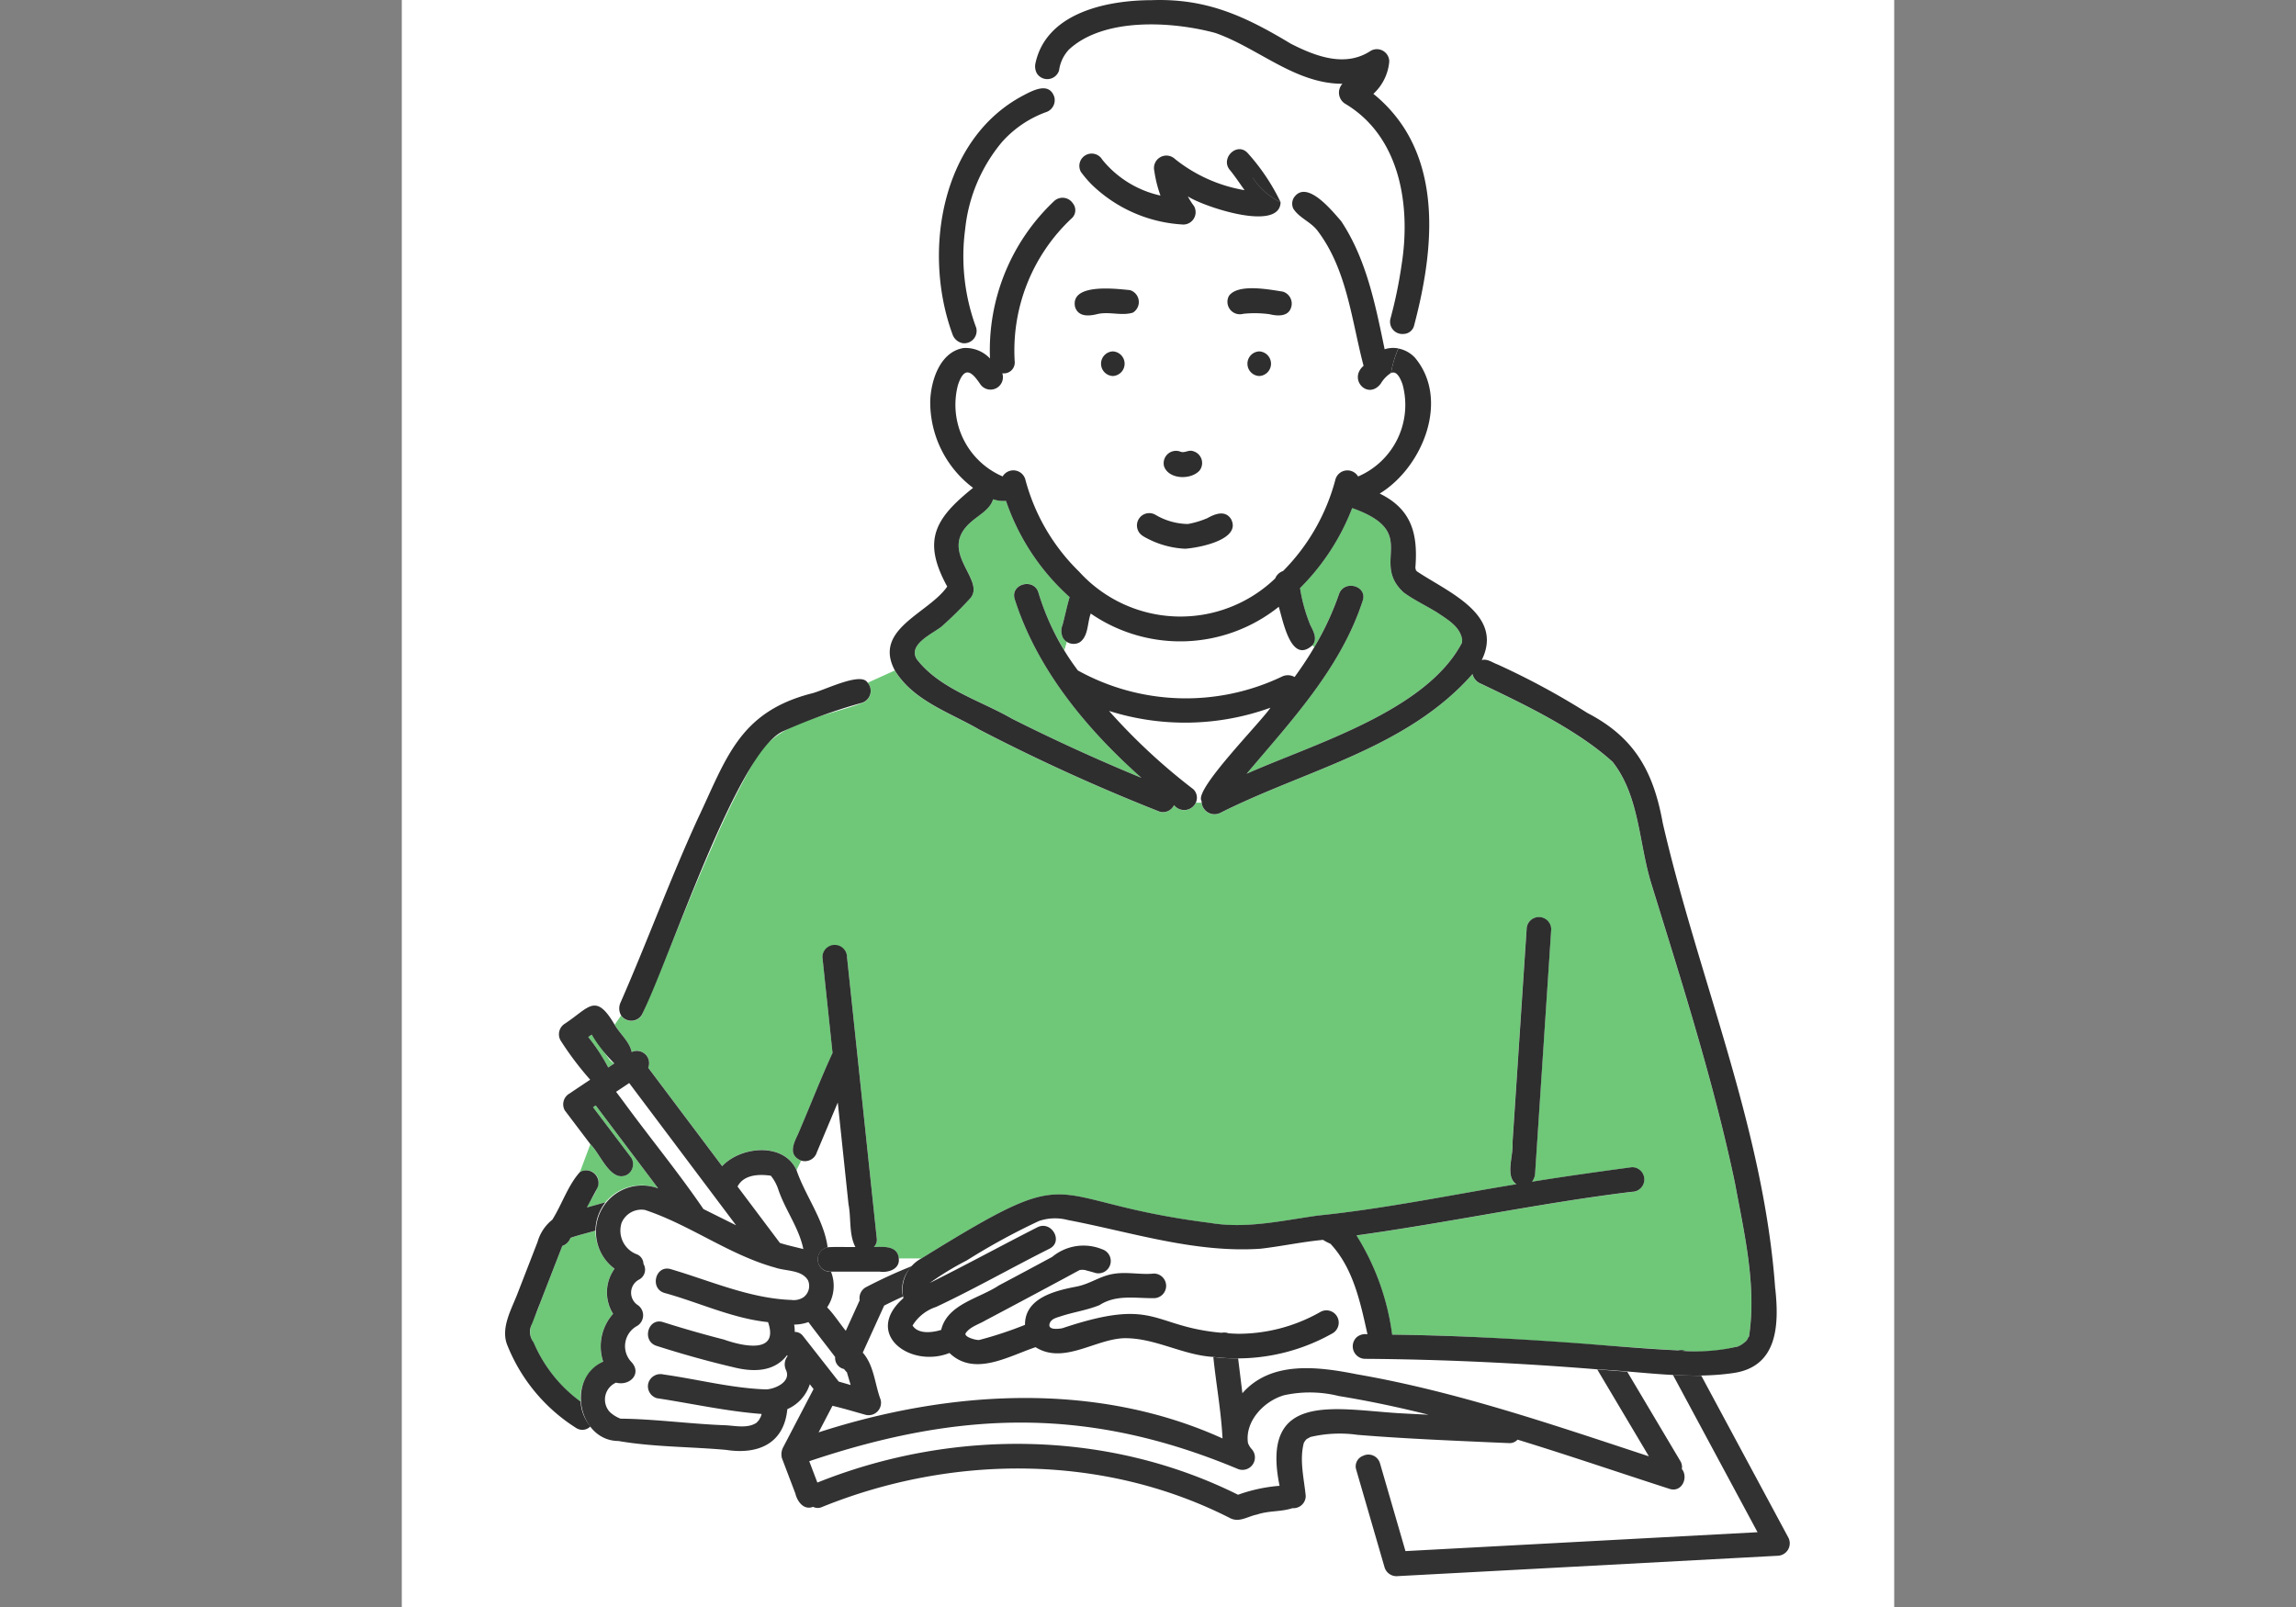 <svg xmlns="http://www.w3.org/2000/svg" xmlns:xlink="http://www.w3.org/1999/xlink" width="200" height="140" viewBox="0 0 200 140"><rect x="0" y="0" width="200" height="140" fill="#808080" stroke="none"/><defs><clipPath id="a"><rect width="111.901" height="137.317" fill="none"/></clipPath></defs><g transform="translate(-600 -993)"><rect width="130" height="140" transform="translate(635 993)" fill="#fff"/><g transform="translate(644 993)"><g clip-path="url(#a)"><path d="M42.141,301.426a2.2,2.2,0,0,0-.1-.332c-.549-.927-1.888-.784-2.833-1.1-4.02-1.1-7.445-3.735-11.372-5.03a1.871,1.871,0,0,0-2.034,1.131,2.205,2.205,0,0,0,1.375,2.751.925.925,0,0,1,.532.816.975.975,0,0,1-.391,1.373,1.291,1.291,0,0,0-.159,2.182,1.083,1.083,0,0,1,0,1.851,2,2,0,0,0-.469,3.177c.882,1.014-.193,2.076-1.369,1.765a1.606,1.606,0,0,0-.549,2.553,2.871,2.871,0,0,0,.934.584c2.98.031,5.99.453,8.983.569.924.02,2.07.334,2.878-.219.036-.033.18-.208.2-.223.054-.094.149-.284.154-.277.032-.085.058-.171.082-.258-3.066-.232-6.082-.91-9.119-1.373a1.081,1.081,0,0,1-.749-1.318,1.1,1.1,0,0,1,1.318-.749c2.976.413,5.936,1.2,8.941,1.3.765-.029,2.178-.646,1.746-1.654a1.16,1.16,0,0,1,.128-1.252l-.055-.07c-1.156,1.512-3.044,1.461-4.721,1.032-2.237-.523-4.456-1.153-6.645-1.85-1.312-.418-.748-2.487.57-2.067q2.626.836,5.3,1.519c1.656.578,4.812,1.3,3.843-1.517a24.98,24.98,0,0,1-5.662-1.475q-1.685-.541-3.373-1.072a1.067,1.067,0,0,1-.665-1.448.956.956,0,0,1,1.234-.619c3.074.793,8.586,3.393,11.554,2.448a1.275,1.275,0,0,0,.495-1.144" transform="translate(-15.656 -189.555)" fill="#fff"/><path d="M303.259,325.7a.178.178,0,0,0-.013.016v0c.005-.006.01-.015.015-.02" transform="translate(-194.895 -209.33)" fill="#6ec878"/><path d="M303.148,325.769l0-.008c-.066.061-.072.227,0,.008" transform="translate(-194.801 -209.366)" fill="#6ec878"/><path d="M194.584,351.961a.71.71,0,0,0,.032-.064c-.01.022-.021.043-.032.064" transform="translate(-125.059 -226.164)" fill="#6ec878"/><path d="M194.674,351.751c.011-.024.023-.046.035-.069s-.018.018-.035.069" transform="translate(-125.117 -226.018)" fill="#6ec878"/><path d="M302.54,326.868a.253.253,0,0,0-.043.065.37.37,0,0,1,.043-.065" transform="translate(-194.414 -210.078)" fill="#6ec878"/><path d="M9.618,300.7a1.144,1.144,0,0,1-.712.7l-1.969,5.064c-.3,1.088-1.328,2.245-.543,3.325a12.344,12.344,0,0,0,4.1,5.175,3.569,3.569,0,0,1,1.962-3.479,4.263,4.263,0,0,1,.863-4.165,3.533,3.533,0,0,1,.128-3.928,4.262,4.262,0,0,1-1.66-3.32c-.7.21-1.494.389-2.173.63" transform="translate(-3.924 -192.853)" fill="#6ec878"/><path d="M222.114,139.2a.115.115,0,0,0-.009-.029c0,.01.006.02.009.029" transform="translate(-142.747 -89.445)" fill="#6ec878"/><path d="M83.17,334.079a.158.158,0,0,0,.01.041.259.259,0,0,1-.01-.041" transform="translate(-53.453 -214.712)" fill="#6ec878"/><path d="M80.275,321.016c.993,1.122,1.043,2.735,1.557,4.1a1.081,1.081,0,0,1-1.318,1.318c-.981-.277-1.864-.545-2.874-.784l-1.207,2.314c11.344-3.671,24.121-4.488,35.183.529-.12-2.371-.561-4.73-.8-7.095-2.677-.15-5.084-1.665-7.769-1.631-2.544.074-5.282,2.318-7.726.783-2.358.784-5.324,2.594-7.5.505-3.425,1.362-7.54-1.675-4.01-4.78-.013-.049-.02-.1-.03-.143q-.827.375-1.639.784l-1.866,4.1" transform="translate(-49.123 -203.178)" fill="#fff"/><path d="M300.451,328.286a.2.2,0,0,0-.058.03c.017-.012.039-.02.058-.03" transform="translate(-193.062 -210.989)" fill="#6ec878"/><path d="M300.629,328.176c-.026.012-.051.026-.075.04a.426.426,0,0,0,.075-.04" transform="translate(-193.166 -210.918)" fill="#6ec878"/><path d="M222.169,139.251l0,0a.187.187,0,0,1-.018-.02.125.125,0,0,0,.014.016" transform="translate(-142.779 -89.486)" fill="#6ec878"/><path d="M138.682,307.184l.238,0c-.616-2.752-1.224-5.744-3.225-7.885a4.448,4.448,0,0,1-.645-.339c-1.823.172-3.614.558-5.434.77-5.707.4-11.254-1.443-16.8-2.5a4.335,4.335,0,0,0-2.517.088,57.453,57.453,0,0,0-6.276,3.429,25.692,25.692,0,0,0-3.23,1.967c3.146-1.565,6.232-3.251,9.365-4.845,1.224-.634,2.307,1.216,1.082,1.851-3.313,1.663-6.54,3.507-9.893,5.084a3.779,3.779,0,0,0-2.051,1.617c.48.778,1.729.624,2.491.383.533-2.25,3.317-2.735,5.022-3.871q2.329-1.238,4.651-2.489a4.271,4.271,0,0,1,4.354-.66,1.073,1.073,0,0,1-.57,2.067c-.252-.073-.5-.148-.76-.209a1.167,1.167,0,0,0-.641-.046c-.61.324-1.206.655-1.815.978-2.541,1.4-5.142,2.7-7.672,4.105-1.073.582.073.977.74,1a33.456,33.456,0,0,0,3.993-1.318c-.017-2.337,2.61-2.975,4.467-3.33,1.231-.238,2.064-.935,3.262-1.116,1.169-.195,2.323.1,3.495-.024a1.072,1.072,0,0,1,0,2.144c-1.035.107-2.154-.216-3.142-.013a33.137,33.137,0,0,1-3.273,1.133c-.844.306-2.052.282-2.632,1.015-.374,1.519,4.251-.592,4.989-.607,3.437-.863,6.539,1.349,9.911,1.512a.983.983,0,0,1,.723.046,14.526,14.526,0,0,0,7.943-1.891,1.072,1.072,0,0,1,1.036,1.876,16.849,16.849,0,0,1,2.11.333.986.986,0,0,1,.7-.262" transform="translate(-63.818 -190.943)" fill="#fff"/><path d="M209.98,328.263c-6.742-.546-13.5-.873-20.267-.916a1.091,1.091,0,0,1-.7-1.882,16.865,16.865,0,0,0-2.111-.333,16.636,16.636,0,0,1-8.2,2.17q.186,1.519.372,3.037c2.505-2.864,6.618-2.315,9.964-1.651,8.7,1.507,17.076,4.394,25.446,7.148l-4.5-7.572" transform="translate(-114.849 -208.962)" fill="#fff"/><path d="M72.938,289.877c.024.064.079.174,0,0" transform="translate(-46.877 -186.304)" fill="#6ec878"/><path d="M302.665,326.682c-.015.023-.031.044-.048.066.034-.039.05-.063.048-.066" transform="translate(-194.492 -209.958)" fill="#6ec878"/><path d="M196.187,152.124h0" transform="translate(-126.082 -97.753)" fill="#6ec878"/><path d="M62.336,292.677c-.464-1.737-1.542-3.228-2.131-4.921a3.767,3.767,0,0,0-.643-1.193l-.033-.016c-1.018-.147-2.339-.092-2.877.945l3.692,4.915c.659.212,1.357.358,2.041.533-.008-.075-.042-.223-.049-.263" transform="translate(-36.41 -184.125)" fill="#fff"/><path d="M222.037,138.955c0-.007-.011-.026-.007-.026-.009-.031-.018-.061-.028-.093-.008-.005,0,.064.035.119" transform="translate(-142.679 -89.23)" fill="#6ec878"/><path d="M233.082,154.861c.015.04.011.027,0,0" transform="translate(-149.801 -99.529)" fill="#6ec878"/><path d="M19.341,275.319c1.239.809-.1,2.172-.5,3.1l1.62-.454a4.057,4.057,0,0,1,4.588-1.213l-5.441-7.228-.234.156,3.344,4.421a1.079,1.079,0,0,1-.384,1.467c-1.431.724-2.325-1.853-3.189-2.661l-.911,2.43a1.154,1.154,0,0,1,1.1-.017" transform="translate(-11.721 -173.223)" fill="#6ec878"/><path d="M113.972,35.057a17.851,17.851,0,0,1,5.582-13.711,1.075,1.075,0,0,1,1.63.186c.54-.532,1.077-1.088,1.668-1.625a9.844,9.844,0,0,1-.944-1.1,1.072,1.072,0,0,1,1.851-1.082,9.026,9.026,0,0,0,5.069,3.126,10.539,10.539,0,0,1-.537-2.149,1.083,1.083,0,0,1,1.792-1.043,13.2,13.2,0,0,0,6.069,2.722c-.411-.575-.8-1.166-1.247-1.718-.931-1.016.582-2.535,1.516-1.516a18,18,0,0,1,2.869,4.285c.363.2.734.381,1.1.561a1.016,1.016,0,0,1,.05-.946c1.1-1.646,3.339,1.15,4.125,2.043,2.206,3.329,2.982,7.308,3.784,11.159a2.366,2.366,0,0,1,1.193-.07c.165-.421.329-.84.455-1.264a1.068,1.068,0,0,1-1.143-1.328,39.41,39.41,0,0,0,.972-4.692c.819-5.142-.112-11.2-4.951-14.055a1.143,1.143,0,0,1-.205-1.72C140.555,11.132,137.316,8,133.6,6.7c-3.762-1.015-9.705-1.373-12.75,1.451a3.286,3.286,0,0,0-.853,1.8,1.072,1.072,0,0,1-1.948.249,14.44,14.44,0,0,0-1.184,1.957,11.751,11.751,0,0,1,1.4-.615,1.072,1.072,0,0,1,.57,2.067c-4.2,1.462-6.525,5.95-7.016,10.161a17.834,17.834,0,0,0,.959,8.617,1.08,1.08,0,0,1-1.154,1.348q.016.208.038.418a2.922,2.922,0,0,1,2.311.911" transform="translate(-71.74 -3.825)" fill="#fff"/><path d="M147.87,61.377a.463.463,0,0,0-.236.044,4.252,4.252,0,0,0-.041.555,4.252,4.252,0,0,1,.041-.555,2.826,2.826,0,0,0-.9.94c-1.119,1.445-2.849-.387-1.491-1.561-1.048-3.978-1.437-8.356-3.991-11.741-.576-.79-1.626-1.144-2.133-1.958-.369-.18-.74-.363-1.1-.561-.081,2.635-6.805.342-8.079-.516a5.844,5.844,0,0,0,.535.842,1.077,1.077,0,0,1-.926,1.613,12.388,12.388,0,0,1-7.969-3.469c-.591.537-1.129,1.093-1.668,1.625a.952.952,0,0,1-.114,1.33,15.769,15.769,0,0,0-4.946,12.458.946.946,0,0,1-1.08,1.025,1.08,1.08,0,0,1-1.942.912c-.223-.312-.695-1.038-1.14-.983-.416.051-.665.751-.779,1.09a6.794,6.794,0,0,0,3.891,7.967,1.084,1.084,0,0,1,1.968.237,17.452,17.452,0,0,0,4.691,8.057,11.918,11.918,0,0,0,17.082.591,1.127,1.127,0,0,1,.685-.645,17.707,17.707,0,0,0,4.568-8,1.084,1.084,0,0,1,1.968-.237,6.782,6.782,0,0,0,3.868-8.038c-.117-.325-.364-.97-.763-1.021m-19.9,7.351a1.228,1.228,0,0,1,1.568-.4,1.107,1.107,0,0,1,1.609,1.227c-.491,1.592-4.074,1.038-3.177-.826m-4.566-7.042a1.073,1.073,0,0,1,0-2.144,1.073,1.073,0,0,1,0,2.144m1.747-5.523c-.986.313-2.1-.125-3.133.136-.734.181-1.648.239-1.91-.649-.4-2.067,3.551-1.566,4.787-1.446a1.083,1.083,0,0,1,.256,1.959m8.171,19.471a8.384,8.384,0,0,1-3.625,1.1c-1.216-.047-4.93-.764-4.054-2.568.479-.859,1.458-.443,2.117-.072a5.592,5.592,0,0,0,1.937.5,6.955,6.955,0,0,0,2.543-.809,1.072,1.072,0,0,1,1.082,1.851m2.832-13.948a1.073,1.073,0,0,1,0-2.144,1.073,1.073,0,0,1,0,2.144m2.8-6.036c-.22.895-1.207.821-1.91.649a9.581,9.581,0,0,0-2.273-.033,1.084,1.084,0,0,1-1.244-1.57c.792-1.08,3.485-.549,4.679-.365a1.088,1.088,0,0,1,.749,1.319" transform="translate(-70.468 -28.929)" fill="#fff"/><path d="M28.177,196.688a1.067,1.067,0,0,1,1.442,1.367l6.441,8.574c1.615-1.728,5.369-2.11,6.481.353l.405-.825c-1.137-.472-.694-1.436-.289-2.274,1.023-2.361,1.947-4.773,3.021-7.107l-.881-8.339a1.072,1.072,0,0,1,2.143,0q.86,8.13,1.719,16.259l.877,8.3a.884.884,0,0,1-.257.69c.845-.026,2.066-.135,2.169.991h1.974c14.26-8.82,9.978-5,25.138-3.088,3.159.533,6.269-.205,9.386-.64,5.805-.591,11.54-1.79,17.3-2.732-1.026-.652-.246-2.511-.348-3.563q.616-9.319,1.231-18.638a1.072,1.072,0,0,1,2.144,0q-.087,1.328-.175,2.654-.378,5.73-.757,11.46l-.474,7.179a1.213,1.213,0,0,1-.271.691c2.9-.46,5.806-.874,8.715-1.264a1.072,1.072,0,0,1,0,2.144c-8.046.979-15.976,2.689-24,3.8a21.519,21.519,0,0,1,3.108,8.646c8.525.04,17.057.906,25.535,1.4a12.661,12.661,0,0,0,4.67-.415,1.7,1.7,0,0,0,.71-.533c.063-.091.1-.236.178-.333.658-4.436-.434-9-1.24-13.365-1.862-8.832-4.623-17.439-7.281-26.051-1.09-3.514-1.017-7.6-3.37-10.6-3.182-2.9-8.016-5.16-11.464-6.809a1.186,1.186,0,0,1-.739-.843c-5.746,6.514-14.518,8.329-21.979,12.1a1.126,1.126,0,0,1-1.614-.9h-.5a1.12,1.12,0,0,1-1.9.216,1.062,1.062,0,0,1-1.249.575q-4.253-1.679-8.412-3.583-3.687-1.691-7.289-3.562c-2.576-1.5-5.748-2.5-7.374-5.168l-2.375,1.075a1.086,1.086,0,0,1-.481,1.762c-3.167,1.178-7.188,1.6-9.152,4.642a73.614,73.614,0,0,0-3.9,7.862c-2.155,4.84-4.006,9.81-6.117,14.669a1.078,1.078,0,0,1-1.817.044l-.561.805c.451.8,1.309,1.479,1.483,2.385" transform="translate(-17.156 -105.044)" fill="#6ec878"/><path d="M155.348,179.793c1.839-2.526,3.927-4.842,5.926-7.237a21.938,21.938,0,0,1-14.062.279,52.458,52.458,0,0,0,7.34,6.819,1.031,1.031,0,0,1,.224,1.169h.5a3.63,3.63,0,0,1,.07-1.03" transform="translate(-94.613 -110.902)" fill="#fff"/><path d="M209.753,342.437q1.109,3.823,2.219,7.646l30.669-1.645-7.374-13.712c-1.328-.079-2.651-.172-3.977-.271l4.62,7.773a.994.994,0,0,1,.136.714c.576.718.005,2.071-1.083,1.72-4.414-1.423-8.8-2.927-13.236-4.286a.945.945,0,0,1-.772.3q-1.807-.074-3.613-.159c-3.189-.143-6.368-.3-9.552-.56l.481,1.828a1.05,1.05,0,0,1,1.481.652" transform="translate(-133.547 -214.953)" fill="#fff"/><path d="M222.109,139.17l.009.011c-.006-.01-.007-.014-.011-.02l0,.009" transform="translate(-142.748 -89.439)" fill="#6ec878"/><path d="M222.14,139.217l0,.005-.006-.007h0" transform="translate(-142.768 -89.474)" fill="#6ec878"/><path d="M112.784,133.8a1.4,1.4,0,0,1-.028-1.149c.208-.8.375-1.606.605-2.4a19.863,19.863,0,0,1-5.539-8.379,2.869,2.869,0,0,1-1.126-.14c-.253.88-1.244,1.377-1.9,1.958-3.024,2.605,1.3,5.017-.072,6.651a33.759,33.759,0,0,1-2.521,2.485c-.829.648-2.931,1.55-2.159,2.832,2.01,2.6,5.512,3.585,8.286,5.184q5.543,2.8,11.289,5.157c-4.761-4.232-9.078-9.419-11.038-15.565-.406-1.324,1.664-1.885,2.067-.57a20.131,20.131,0,0,0,2.267,5.039c.073-.253.145-.5.218-.75a1.137,1.137,0,0,1-.349-.356" transform="translate(-64.19 -78.243)" fill="#6ec878"/><path d="M157.957,151.3c-1.87,1.671-2.544-2.146-2.923-3.362a13.738,13.738,0,0,1-16.377.588c-.294,1.049-.432,3.323-2.071,2.473-.073.245-.146.5-.218.75.37.594.757,1.177,1.169,1.744a19.428,19.428,0,0,0,17.757.542,1.169,1.169,0,0,1,1.118.029c.615-.844,1.192-1.711,1.72-2.607a2.213,2.213,0,0,1-.175-.156" transform="translate(-87.644 -95.077)" fill="#fff"/><path d="M199.547,135.276c-.252-1.112-1.238-1.687-2.148-2.295-.969-.608-2.029-1.09-2.952-1.77-2.959-2.694,1.5-5.237-4.483-7.348a19.953,19.953,0,0,1-4.543,6.972,14.482,14.482,0,0,0,.9,3.232c.282.55.644,1.222.17,1.759a2.091,2.091,0,0,0,.175.156,24.8,24.8,0,0,0,2.145-4.605c.444-1.3,2.514-.739,2.067.57-1.923,5.888-6.2,10.43-10.112,15.069,5.864-2.6,15.659-5.462,18.767-11.426-.012.018.014-.256.01-.313" transform="translate(-116.181 -79.607)" fill="#6ec878"/><path d="M25.927,337.569c.042-.031.045-.041,0,0" transform="translate(-16.663 -216.937)" fill="#6ec878"/><path d="M122.548,340.227c-2.316-.358-4.715-1.107-7.024-.475-1.768.494-3.45,2.274-3.165,4.168a1.667,1.667,0,0,0,.308.512,1.082,1.082,0,0,1-1.163,1.758c-12.892-5.406-24.088-5.159-37.362-.686l.707,1.861c11.728-4.7,25.267-4.611,36.644,1.061a13.856,13.856,0,0,1,3.618-.779c-1.974-9.556,7.22-6.052,12.981-6.191-1.836-.457-3.683-.875-5.544-1.228" transform="translate(-47.651 -218.201)" fill="#fff"/><path d="M22.047,254.351l-1.48-2.089-.3.21a16.339,16.339,0,0,1,1.738,2.653l.532-.356a1.321,1.321,0,0,1-.493-.419" transform="translate(-13.028 -162.128)" fill="#6ec878"/><path d="M34.653,275.045q1.423.7,2.843,1.414l-9.31-12.392-1.142.764c2.5,3.423,5.217,6.732,7.608,10.214" transform="translate(-17.382 -169.715)" fill="#fff"/><path d="M75.384,327.837c-.109-.369-.217-.739-.327-1.108-.088-.089-.171-.186-.253-.286a.974.974,0,0,1-.769-1.044c-.772-1.017-1.566-2.022-2.33-3.044a3.78,3.78,0,0,1-1.242.219,3.576,3.576,0,0,1,.052.638.866.866,0,0,1,.678.307l3.152,4.022,1.039.3" transform="translate(-45.286 -207.177)" fill="#fff"/><path d="M24.749,339.133c.025-.055.021-.058,0,0" transform="translate(-15.906 -217.933)" fill="#6ec878"/><path d="M174.5,324.96c.241.02.482.037.723.046a.983.983,0,0,0-.723-.046" transform="translate(-112.149 -208.82)" fill="#323232"/><path d="M110.9,285.549a.994.994,0,0,0-.136-.714l-4.62-7.773q-1.307-.1-2.613-.2l4.5,7.572c-8.369-2.754-16.741-5.641-25.445-7.148-3.344-.664-7.462-1.212-9.964,1.651l-.372-3.037a15.138,15.138,0,0,1-2.159-.12c.241,2.365.682,4.725.8,7.095-11.063-5.017-23.838-4.2-35.183-.529l1.207-2.314c1.009.239,1.894.508,2.874.784A1.081,1.081,0,0,0,41.11,279.5c-.515-1.364-.565-2.977-1.557-4.1l1.866-4.1q.811-.409,1.639-.784a2.756,2.756,0,0,1,.833-2.676,42.032,42.032,0,0,0-4.093,1.878,1.085,1.085,0,0,0-.513,1.119L38.075,273.5c-.55-.672-1.02-1.424-1.623-2.047a3.356,3.356,0,0,0,.336-3.1,1.074,1.074,0,0,1-.293-2.123c-.326-2.417-1.923-4.442-2.711-6.722l-.894,1.821.894-1.821c-1.112-2.463-4.865-2.081-6.48-.353l-6.441-8.574a1.067,1.067,0,0,0-1.441-1.367c-.174-.906-1.032-1.587-1.483-2.385l-.558.8.558-.8c-1.666-2.832-2.216-1.486-4.325-.094a1.087,1.087,0,0,0-.384,1.467,27.12,27.12,0,0,0,2.578,3.419l-1.823,1.22A1.082,1.082,0,0,0,13.6,254.3l2.229,2.947.32-.853-.32.853c.864.808,1.757,3.384,3.189,2.661a1.079,1.079,0,0,0,.384-1.467l-3.344-4.421.234-.156,5.441,7.228a4.023,4.023,0,0,0-3.8,7,3.532,3.532,0,0,0-.128,3.928,4.264,4.264,0,0,0-.863,4.166c-3.265,1.461-2.144,6.893,1.334,6.914,3.063.528,6.267.493,9.379.774,2.772.43,5.04-.538,5.328-3.549a3.539,3.539,0,0,0,1.958-2.171c.109.14.219.278.326.42l-2.648,5.075a1.312,1.312,0,0,0-.108.943l1.171,3.081c.167.7.734,1.479,1.544,1.161a.884.884,0,0,0,.7.047c11.357-4.623,24.519-4.689,35.553.9.844.481,1.575-.11,2.415-.274,1.061-.357,2.079-.222,3.091-.557a1.07,1.07,0,0,0,1.154-1.063c-.147-1.511-.555-3.089-.175-4.588l-.03.059c.017-.026.078-.179.067-.134a1.017,1.017,0,0,1,.231-.3c.1-.054.376-.195.287-.167a11.074,11.074,0,0,1,4.135-.194l-.25-.949.25.949c3.184.26,6.363.417,9.552.56q1.807.083,3.613.159a.944.944,0,0,0,.772-.3c4.434,1.359,8.822,2.862,13.236,4.286,1.088.352,1.659-1,1.083-1.72M17.38,250.558a16.368,16.368,0,0,0-1.738-2.653l.3-.21a12.516,12.516,0,0,0,1.972,2.508l-.531.356m20.746,26.411a.16.16,0,0,1-.01-.041.16.16,0,0,0,.01.041m-3.665-15.835c.079.174.024.064,0,0m-5.808-.223c.54-1.025,1.857-1.072,2.866-.928a.3.3,0,0,0,.033.016,3.77,3.77,0,0,1,.643,1.194c.6,1.78,1.8,3.326,2.179,5.183-.685-.175-1.382-.322-2.041-.533l-3.692-4.914c0-.006.008-.011.011-.017m-10.041-7.506-.549-.729,1.142-.764,9.31,12.392q-1.422-.706-2.843-1.414c-2.208-3.239-4.741-6.3-7.059-9.485m-.916,24.76a.234.234,0,0,0-.033.027.234.234,0,0,1,.033-.027m-.437.553a.315.315,0,0,0-.017.042.315.315,0,0,1,.017-.042m16.062-7.91c-3.616-.131-7.047-1.667-10.486-2.68-1.332-.408-1.868,1.67-.57,2.067,3.015.827,5.907,2.219,9.035,2.547.977,2.806-2.2,2.1-3.844,1.518q-2.67-.685-5.3-1.519c-1.317-.42-1.882,1.649-.57,2.067,2.19.7,4.408,1.326,6.645,1.85,1.676.429,3.565.48,4.721-1.032l.055.07a1.161,1.161,0,0,0-.128,1.252c.432,1.008-.982,1.625-1.746,1.654-3.006-.1-5.966-.886-8.941-1.3a1.1,1.1,0,0,0-1.318.748,1.081,1.081,0,0,0,.749,1.319c3.038.462,6.053,1.141,9.119,1.373-.024.087-.05.174-.082.258,0-.007-.1.183-.154.277-.02.016-.164.19-.2.223-.809.553-1.954.239-2.878.219-2.992-.116-6-.538-8.983-.569a2.874,2.874,0,0,1-.934-.584,1.606,1.606,0,0,1,.549-2.553c1.175.311,2.252-.75,1.369-1.765a2,2,0,0,1,.469-3.177,1.083,1.083,0,0,0,0-1.851,1.291,1.291,0,0,1,.159-2.182.976.976,0,0,0,.391-1.373.926.926,0,0,0-.532-.815,2.206,2.206,0,0,1-1.375-2.751,1.871,1.871,0,0,1,2.034-1.131c3.927,1.295,7.352,3.925,11.371,5.03.946.318,2.284.175,2.833,1.1a1.227,1.227,0,0,1-.391,1.476,1.549,1.549,0,0,1-1.068.233m.984,3.094a.868.868,0,0,0-.678-.307,3.578,3.578,0,0,0-.052-.638,3.762,3.762,0,0,0,1.242-.219c.764,1.023,1.557,2.027,2.33,3.044a.974.974,0,0,0,.769,1.044c.081.1.165.2.253.286.11.369.218.739.327,1.108l-1.039-.3L34.307,273.9m51.93,6.777c-5.59-.353-12.067-1.924-10.376,6.326a13.852,13.852,0,0,0-3.618.779c-11.377-5.672-24.915-5.765-36.644-1.061l-.707-1.861c13.3-4.476,24.457-4.719,37.362.686a1.082,1.082,0,0,0,1.163-1.758,1.66,1.66,0,0,1-.308-.512c-.285-1.894,1.4-3.673,3.164-4.168a10.462,10.462,0,0,1,4.747.073c2.63.427,5.239.984,7.822,1.63-.868-.045-1.737-.086-2.6-.135" transform="translate(-8.4 -157.561)" fill="#323232"/><path d="M194.669,351.777c.02-.039.031-.063.036-.075a.768.768,0,0,0-.036.075" transform="translate(-125.114 -226.038)" fill="#323232"/><path d="M245.035,349.363l-7.567-14.072c-.825.006-1.653-.029-2.475-.078l7.374,13.713L211.7,350.571l-2.219-7.646a1.05,1.05,0,0,0-1.481-.652l1.081,4.108L208,342.273a.975.975,0,0,0-.586,1.222l2.46,8.475a1.088,1.088,0,0,0,1.033.787l11.239-.6,17.89-.96,4.076-.219a1.085,1.085,0,0,0,.925-1.613" transform="translate(-133.272 -215.441)" fill="#323232"/><path d="M285.857,329.18c.219.01.437.02.656.028a.976.976,0,0,0-.656-.028" transform="translate(-183.72 -211.536)" fill="#323232"/><path d="M303.19,325.751a.3.3,0,0,0-.031.045.353.353,0,0,1,.031-.042v0" transform="translate(-194.84 -209.36)" fill="#2e2e2e"/><path d="M300.572,328.132c.049-.034.034-.046-.106.052a1.167,1.167,0,0,0,.106-.052" transform="translate(-193.109 -210.874)" fill="#2e2e2e"/><path d="M302.636,326.681c0-.005-.029.024-.064.085a.712.712,0,0,0,.064-.085" transform="translate(-194.463 -209.957)" fill="#2e2e2e"/><path d="M199.937,60.5c-.8-3.851-1.578-7.83-3.784-11.159-.79-.9-3.021-3.688-4.125-2.044a1.019,1.019,0,0,0-.05.946,12.594,12.594,0,0,1,2.04,1.153,12.594,12.594,0,0,0-2.04-1.153c.507.814,1.557,1.167,2.133,1.957,2.554,3.385,2.943,7.762,3.991,11.741-1.358,1.175.373,3.006,1.491,1.561a2.828,2.828,0,0,1,.9-.94,9.1,9.1,0,0,1,.64-2.134,2.37,2.37,0,0,0-1.193.071" transform="translate(-123.324 -30.072)" fill="#2e2e2e"/><path d="M170.6,143.269c-.99-13.991-6.675-27.044-9.794-40.572-.807-4.472-2.431-7.457-6.565-9.6a65.414,65.414,0,0,0-7.845-4.237c-.439-.155-.878-.514-1.36-.373,1.978-4.022-3.1-5.986-5.708-7.771,0,.009,0,.014.006.024-.016-.044-.061-.155-.043-.148a1.058,1.058,0,0,0-.039-.12c.237-2.926-.283-5.114-3.107-6.491,3.71-2.254,6.152-8.153,3.078-11.831a2.647,2.647,0,0,0-1.45-.806,9.075,9.075,0,0,0-.64,2.134c.54-.249.861.6,1,.977a6.782,6.782,0,0,1-3.868,8.037,1.084,1.084,0,0,0-1.968.237,17.711,17.711,0,0,1-4.568,8,1.126,1.126,0,0,0-.685.644,11.917,11.917,0,0,1-17.082-.591,17.446,17.446,0,0,1-4.691-8.057,1.084,1.084,0,0,0-1.968-.237,6.793,6.793,0,0,1-3.892-7.967c.114-.34.363-1.039.779-1.091.446-.055.917.672,1.14.984a1.08,1.08,0,0,0,1.942-.912.947.947,0,0,0,1.081-1.025,15.768,15.768,0,0,1,4.946-12.458.952.952,0,0,0,.114-1.33,9.333,9.333,0,0,1-3.618,2.478,9.333,9.333,0,0,0,3.618-2.478,1.074,1.074,0,0,0-1.63-.186A17.852,17.852,0,0,0,102.2,62.214a2.921,2.921,0,0,0-2.311-.911,13.312,13.312,0,0,0,.331,1.869,13.312,13.312,0,0,1-.331-1.869c-2.025.33-2.826,2.789-2.894,4.589a9.327,9.327,0,0,0,3.732,7.59c-3.328,2.675-4.461,4.574-2.252,8.6-1.623,2.35-6.489,3.7-4.566,7.3l.986-.446-.986.446c1.626,2.669,4.8,3.666,7.374,5.169q3.6,1.869,7.289,3.562,4.156,1.906,8.412,3.583a1.061,1.061,0,0,0,1.249-.575,1.12,1.12,0,0,0,1.9-.217h0a1.031,1.031,0,0,0-.224-1.169,52.434,52.434,0,0,1-7.34-6.819,21.936,21.936,0,0,0,14.062-.278c-.869,1.3-6.708,7.171-6,8.125a1.033,1.033,0,0,0,.008.141h0a1.126,1.126,0,0,0,1.614.9c7.46-3.765,16.233-5.581,21.979-12.1a1.185,1.185,0,0,0,.739.843c3.454,1.659,8.277,3.909,11.464,6.809,2.353,2.991,2.28,7.083,3.37,10.6,2.657,8.612,5.418,17.219,7.28,26.051.806,4.366,1.9,8.929,1.24,13.364,0-.005.008-.011.014-.016a.229.229,0,0,0-.015.02c-.044.159-.079.138-.03.042-.056.09-.094.211-.146.287,0,.013-.079.1-.09.131.01-.021.018-.031.027-.047a2.267,2.267,0,0,1-.779.518l.026-.018a15.864,15.864,0,0,1-5.346.33c-3.07-.149-6.134-.44-9.2-.662-5.177-.37-10.362-.64-15.552-.7a21.515,21.515,0,0,0-3.108-8.647c8.025-1.109,15.956-2.819,24-3.8a1.072,1.072,0,0,0,0-2.144c-2.91.39-5.816.8-8.715,1.264a1.215,1.215,0,0,0,.271-.69l.474-7.179q.379-5.73.757-11.46.087-1.327.175-2.654a1.072,1.072,0,0,0-2.144,0q-.615,9.319-1.231,18.638c.1,1.055-.675,2.915.348,3.563-5.758.941-11.493,2.141-17.3,2.732-3.116.435-6.227,1.174-9.386.64-15.156-1.916-10.9-5.724-25.138,3.088h0a3.122,3.122,0,0,0-1.577,3.467c-3.533,3.108.591,6.141,4.01,4.779,2.175,2.088,5.137.279,7.5-.505,2.446,1.535,5.181-.709,7.726-.783,2.685-.034,5.093,1.481,7.769,1.631a16.866,16.866,0,0,0,10.359-2.049,7.3,7.3,0,0,0-1.785.057,7.3,7.3,0,0,1,1.785-.057,1.071,1.071,0,0,0-1.036-1.875,14.443,14.443,0,0,1-7.192,1.907c-7.722-.247-6.483-3.431-15.3-.482-.33.06-1.372.2-1.07-.485.163-.344.563-.434.919-.55,1.119-.372,2.3-.533,3.395-.98,1.453-.936,3.084-.591,4.732-.605a1.072,1.072,0,0,0,0-2.144c-1.172.12-2.325-.17-3.495.024-1.2.182-2.031.878-3.261,1.115-1.856.355-4.487.994-4.467,3.33a33.326,33.326,0,0,1-3.992,1.318c-.271.026-1.267-.237-1.194-.563.371-.586,1.174-.8,1.75-1.148q3.193-1.688,6.375-3.4c.61-.322,1.205-.654,1.816-.978a1.167,1.167,0,0,1,.641.046c.255.061.508.135.76.209a1.073,1.073,0,0,0,.57-2.067,4.27,4.27,0,0,0-4.354.661q-2.321,1.254-4.651,2.489c-1.706,1.137-4.488,1.621-5.022,3.872-.762.24-2.013.394-2.492-.383a3.78,3.78,0,0,1,2.051-1.617c3.352-1.577,6.58-3.421,9.893-5.083,1.226-.635.142-2.485-1.082-1.851-3.132,1.594-6.219,3.28-9.364,4.845a25.7,25.7,0,0,1,3.23-1.967,57.553,57.553,0,0,1,6.277-3.429,4.335,4.335,0,0,1,2.517-.088c5.545,1.057,11.092,2.895,16.8,2.5,1.82-.212,3.611-.6,5.434-.77a4.451,4.451,0,0,0,.645.339c2,2.142,2.609,5.132,3.225,7.885a1.187,1.187,0,0,0-.942.258,18.958,18.958,0,0,0,3.822.582,18.958,18.958,0,0,1-3.822-.582,1.091,1.091,0,0,0,.7,1.882c6.765.044,13.525.37,20.267.916,3.92.2,7.89.891,11.8.328,3.908-.536,4.038-4.165,3.7-7.344M143.254,86.34l-.01-.025.01.025m.076.363c0,.059-.021.291-.01.262-3.112,5.967-12.891,8.817-18.767,11.426,3.912-4.638,8.189-9.18,10.112-15.069.446-1.309-1.624-1.87-2.067-.57a24.8,24.8,0,0,1-2.145,4.605,1,1,0,0,0,.633.254,1,1,0,0,1-.633-.254c-.529.9-1.106,1.763-1.721,2.606a1.169,1.169,0,0,0-1.118-.028,19.429,19.429,0,0,1-17.757-.542,21.526,21.526,0,0,1-3.436-6.783c-.4-1.315-2.474-.754-2.067.57,1.959,6.146,6.276,11.334,11.038,15.565q-5.74-2.364-11.289-5.157c-2.775-1.6-6.277-2.58-8.287-5.183-.774-1.28,1.333-2.186,2.159-2.832a33.618,33.618,0,0,0,2.521-2.485c1.367-1.63-2.95-4.055.073-6.651.655-.58,1.648-1.078,1.9-1.958a2.876,2.876,0,0,0,1.126.14A19.863,19.863,0,0,0,109.135,83c-.23.789-.4,1.6-.606,2.4a1.4,1.4,0,0,0,.028,1.149,1.082,1.082,0,0,0,1.467.384c.766-.547.643-1.685.953-2.5a13.739,13.739,0,0,0,16.377-.588c.378,1.212,1.055,5.035,2.923,3.362-.418-.415-.79-1.032-1.335-1.3.545.272.916.89,1.335,1.3.474-.537.113-1.208-.169-1.758a14.462,14.462,0,0,1-.9-3.232,19.958,19.958,0,0,0,4.543-6.972c5.992,2.121,1.519,4.645,4.483,7.348.923.68,1.982,1.162,2.952,1.77.911.616,1.954,1.206,2.148,2.346m-13.272-1.376.011.026-.011-.026" transform="translate(-59.964 -30.982)" fill="#2e2e2e"/><path d="M45.928,167.5l3.525-1.6c-.578-.995-3.933.764-4.961.967-6.247,1.651-7.335,5.657-9.843,10.934-2.4,5.245-4.385,10.668-6.7,15.953a1.214,1.214,0,0,0,.034,1.126l.547-.785-.547.785a1.077,1.077,0,0,0,1.817-.044c2.474-4.988,8.239-22.782,12.254-24.677a48.81,48.81,0,0,1,6.915-2.5,1.085,1.085,0,0,0,.481-1.762Z" transform="translate(-17.886 -106.433)" fill="#2e2e2e"/><path d="M2.341,298.723l2.641-6.793a1.144,1.144,0,0,0,.712-.7c.68-.24,1.469-.419,2.173-.63a4.1,4.1,0,0,1,.877-2.472l-1.62.453L8,286.951a1.077,1.077,0,0,0-1.489-1.45l-.726,1.936.726-1.936c-1.044,1.164-1.561,2.812-2.4,4.148a3.784,3.784,0,0,0-1.285,1.933L1.053,296.15c-.512,1.316-1.4,2.854-.913,4.295A15.165,15.165,0,0,0,6.2,307.8a.981.981,0,0,0,1.231-.147,3.677,3.677,0,0,1-.855-2.16,12.342,12.342,0,0,1-4.1-5.175,1.453,1.453,0,0,1-.129-1.6" transform="translate(0 -183.388)" fill="#2e2e2e"/><path d="M79.38,257.739h0c-.1-1.126-1.324-1.017-2.17-.991a.883.883,0,0,0,.257-.69q-.438-4.149-.877-8.3-.859-8.13-1.719-16.259a1.072,1.072,0,0,0-2.144,0q.441,4.169.881,8.339c-1.075,2.334-2,4.746-3.021,7.107-.4.833-.846,1.808.289,2.274l.658-1.34-.658,1.34a1.088,1.088,0,0,0,1.368-.729l1.821-4.332L75,253.024c.24,1.211.021,2.625.6,3.724-.805.016-1.616-.034-2.418.021a1.072,1.072,0,0,0,.193,2.123h4.33c.761.113,1.789-.211,1.674-1.153" transform="translate(-45.088 -148.109)" fill="#2e2e2e"/><path d="M146.3,85.68a1.073,1.073,0,0,0,0,2.144,1.073,1.073,0,0,0,0-2.144" transform="translate(-93.364 -55.066)" fill="#2e2e2e"/><path d="M154.564,127.114a7.958,7.958,0,0,0,3.669,1.1c1.191-.078,4.918-.786,4.01-2.568-.5-.815-1.392-.482-2.063-.1a7.9,7.9,0,0,1-1.7.513,5.706,5.706,0,0,1-2.829-.8,1.072,1.072,0,0,0-1.082,1.851" transform="translate(-99 -80.409)" fill="#2e2e2e"/><path d="M181.985,87.824a1.073,1.073,0,0,0,0-2.144,1.073,1.073,0,0,0,0,2.144" transform="translate(-116.296 -55.066)" fill="#2e2e2e"/><path d="M163.1,109.935c-.373-.145-.718.166-1.071.056a1.077,1.077,0,0,0-1.466,1.262c.408,1.159,2.355,1.2,3.093.365a1.07,1.07,0,0,0-.557-1.683" transform="translate(-103.164 -70.628)" fill="#2e2e2e"/><path d="M155.078,38.835a6.02,6.02,0,0,0,2.431,2.145A18,18,0,0,0,154.64,36.7c-.935-1.019-2.448.5-1.516,1.516.442.552.835,1.142,1.246,1.718a13.2,13.2,0,0,1-6.07-2.722,1.083,1.083,0,0,0-1.792,1.043,10.527,10.527,0,0,0,.537,2.149,9.024,9.024,0,0,1-5.069-3.126,1.072,1.072,0,0,0-1.851,1.082,9.912,9.912,0,0,0,.944,1.1c.23-.209.467-.414.716-.614-.249.2-.487.406-.716.614a12.39,12.39,0,0,0,7.969,3.469,1.077,1.077,0,0,0,.925-1.613,5.844,5.844,0,0,1-.535-.842c1.257.851,8,3.154,8.079.516a6.02,6.02,0,0,1-2.431-2.145" transform="translate(-89.958 -23.367)" fill="#2e2e2e"/><path d="M161.157,10.857a12.5,12.5,0,0,0-2.484-2.682,4.316,4.316,0,0,0,1.385-2.824,1.08,1.08,0,0,0-1.613-.925c-2.216,1.471-4.8.485-6.962-.618-3.986-2.4-7.339-3.964-12.125-3.794-3.894.009-9.2,1.087-10.128,5.537a1.278,1.278,0,0,0,.119.82,3.755,3.755,0,0,0,.377-.762,3.755,3.755,0,0,1-.377.762,1.072,1.072,0,0,0,1.949-.25,3.282,3.282,0,0,1,.853-1.8c3.045-2.824,8.984-2.467,12.75-1.452,3.717,1.3,6.96,4.436,11.076,4.428a1.143,1.143,0,0,0,.205,1.72c4.839,2.858,5.769,8.912,4.95,14.055a39.249,39.249,0,0,1-.971,4.692,1.068,1.068,0,0,0,1.143,1.328,4.186,4.186,0,0,0,.15-2.049,4.186,4.186,0,0,1-.15,2.049.964.964,0,0,0,.924-.758c1.475-5.58,2.379-12.411-1.071-17.48" transform="translate(-83.042 0)" fill="#2e2e2e"/><path d="M115.815,22.3c-.45-1.354-1.866-.582-2.721-.133a2.445,2.445,0,0,0-.153,1.569,2.445,2.445,0,0,1,.153-1.569c-7.147,3.77-8.78,13.638-6.151,20.8a1.163,1.163,0,0,0,.913.778c-.059-.774-.06-1.545-.06-2.429,0,.884,0,1.655.06,2.429A1.08,1.08,0,0,0,109.01,42.4a17.834,17.834,0,0,1-.96-8.617,14.082,14.082,0,0,1,3.19-7.549,9.464,9.464,0,0,1,3.826-2.612,1.1,1.1,0,0,0,.749-1.318" transform="translate(-67.973 -13.844)" fill="#2e2e2e"/><path d="M222.04,138.946a.057.057,0,0,0,.006.015l0-.009a.165.165,0,0,0,.035.046c.1.083-.013-.053-.041-.07a.327.327,0,0,0-.03-.092c.01.031.019.062.027.093,0,0,0,.006,0,.016" transform="translate(-142.684 -89.23)" fill="#2e2e2e"/><path d="M143.931,72.445a1.083,1.083,0,0,0-.256-1.959c-1.235-.12-5.189-.621-4.787,1.446.264.888,1.176.83,1.911.649,1.035-.261,2.147.177,3.133-.136" transform="translate(-89.245 -45.211)" fill="#2e2e2e"/><path d="M181.638,71.888a1.088,1.088,0,0,0-.749-1.318c-1.193-.184-3.886-.715-4.68.365a1.084,1.084,0,0,0,1.244,1.569,9.6,9.6,0,0,1,2.273.033c.7.172,1.692.246,1.91-.649" transform="translate(-113.153 -45.166)" fill="#2e2e2e"/></g></g><rect width="200" height="140" transform="translate(600 993)" fill="none"/></g></svg>